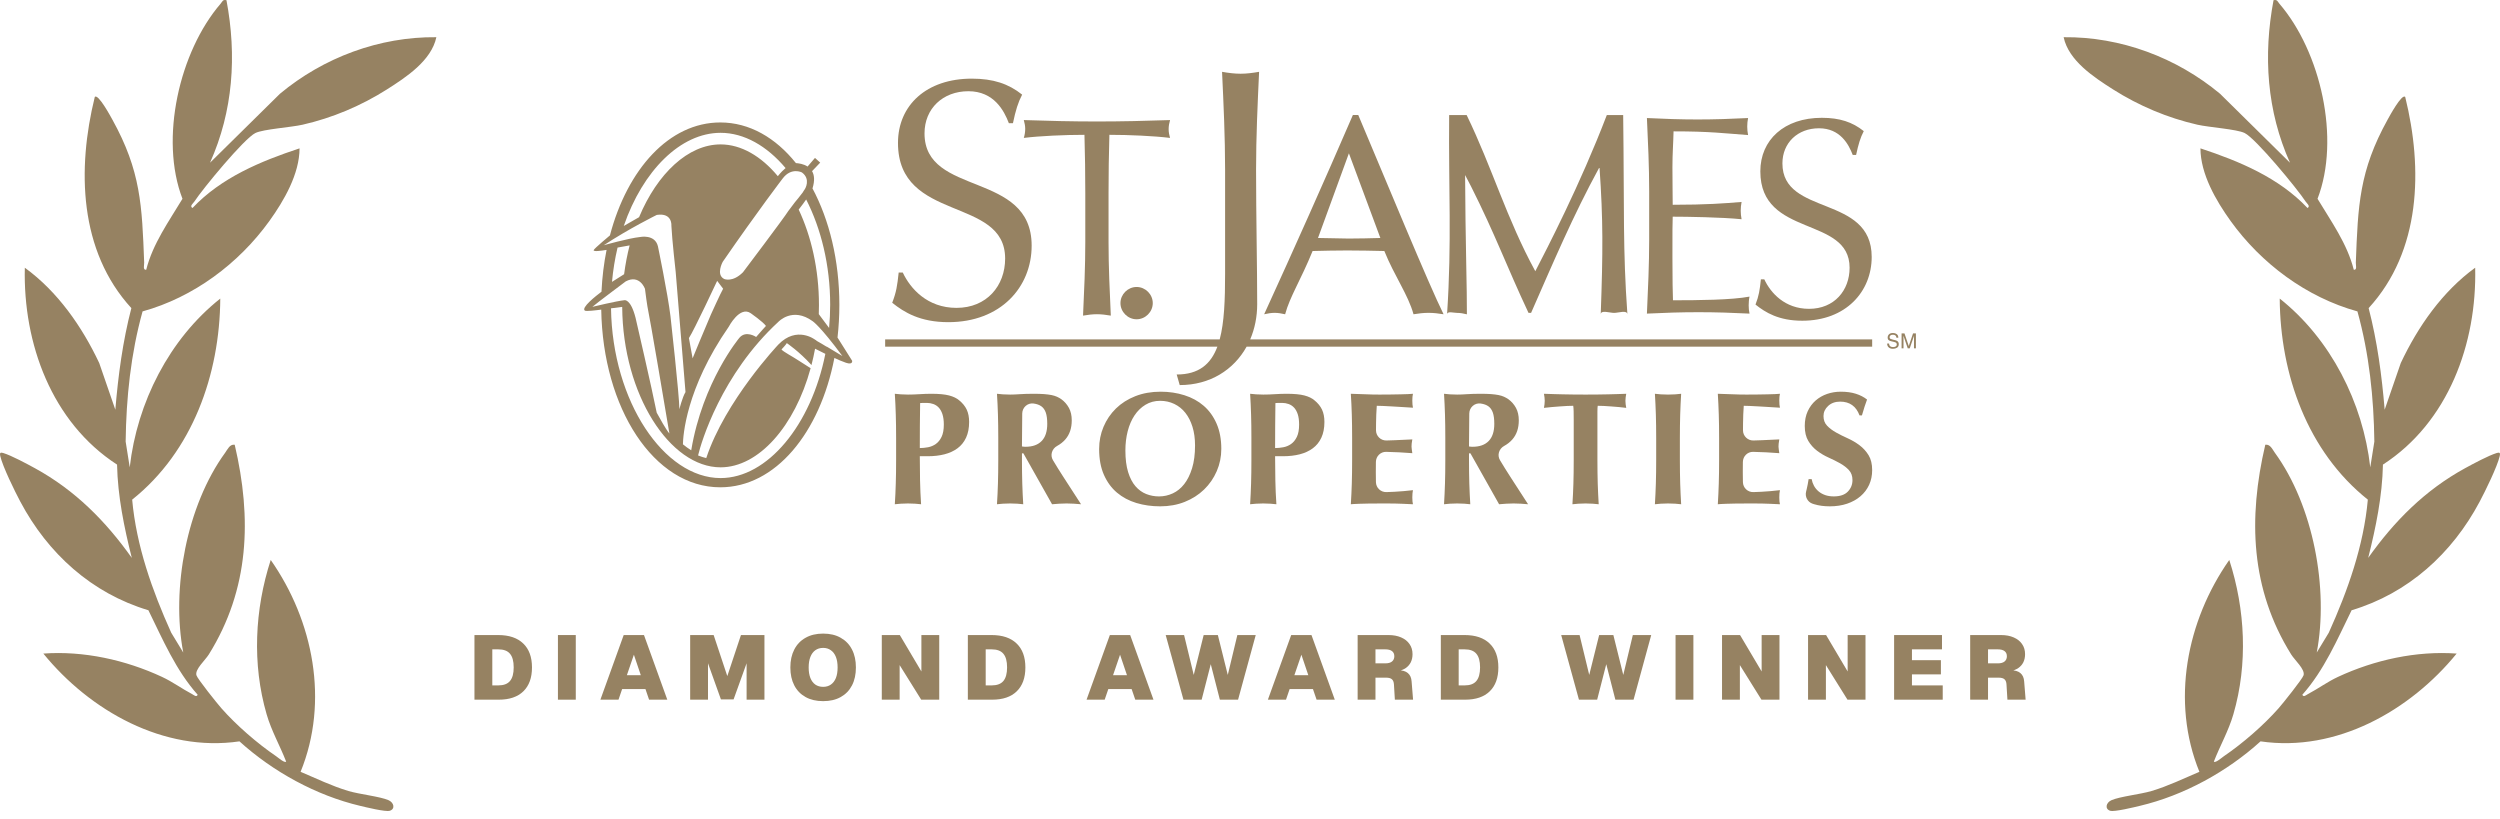 <?xml version="1.0" encoding="utf-8"?>
<svg xmlns="http://www.w3.org/2000/svg" fill="none" height="100%" overflow="visible" preserveAspectRatio="none" style="display: block;" viewBox="0 0 180 59" width="100%">
<g id="St. James Properties - Diamond Award Winner">
<path d="M16.305 0.012C17.056 4.002 16.789 7.996 15.121 11.716L20.156 6.751C23.292 4.14 27.317 2.636 31.418 2.679C31.062 4.367 29.241 5.561 27.85 6.444C25.995 7.619 23.934 8.489 21.79 8.978C20.944 9.171 18.958 9.299 18.388 9.577C17.579 9.971 14.585 13.605 13.992 14.515C13.909 14.641 13.627 14.844 13.86 14.976C15.921 12.792 18.764 11.608 21.568 10.682C21.563 12.525 20.451 14.445 19.393 15.915C17.185 18.982 13.927 21.408 10.265 22.421C9.418 25.465 9.087 28.639 9.047 31.793L9.341 33.647C9.865 28.991 12.191 24.404 15.86 21.498C15.825 26.96 13.864 32.51 9.516 35.974C9.816 39.302 10.959 42.52 12.328 45.555L13.195 46.983C12.319 42.396 13.441 36.404 16.214 32.593C16.389 32.353 16.537 31.972 16.899 32.02C18.142 37.323 17.961 42.424 15.035 47.12C14.774 47.539 14.021 48.194 14.143 48.619C14.219 48.881 15.642 50.657 15.934 50.987C17.017 52.217 18.526 53.526 19.881 54.448C20.019 54.541 20.486 54.958 20.603 54.836C20.156 53.687 19.544 52.624 19.197 51.428C18.143 47.806 18.338 43.881 19.492 40.317C22.565 44.7 23.707 50.507 21.643 55.571C22.784 56.054 23.888 56.594 25.084 56.951C25.875 57.188 27.376 57.349 27.976 57.614C28.37 57.789 28.472 58.249 28.062 58.376C27.764 58.468 26.348 58.121 25.937 58.023C22.756 57.271 19.648 55.559 17.241 53.378C11.786 54.181 6.468 51.168 3.121 47.057C6.014 46.846 9.041 47.514 11.665 48.736C12.433 49.093 13.095 49.588 13.833 49.976C13.953 50.04 14.146 50.227 14.232 50.022C12.655 48.25 11.719 46.041 10.685 43.938C6.603 42.719 3.442 39.845 1.464 36.12C1.057 35.354 0.197 33.607 0.016 32.824C-0.031 32.62 0.019 32.55 0.227 32.614C0.833 32.799 1.937 33.395 2.529 33.719C5.405 35.297 7.609 37.517 9.489 40.168C8.938 37.973 8.475 35.725 8.428 33.451C3.722 30.403 1.657 24.733 1.787 19.276C4.144 20.987 5.908 23.513 7.145 26.14L8.304 29.499C8.51 27.034 8.836 24.58 9.458 22.184C5.684 18.067 5.546 12.162 6.825 6.979C7.069 6.718 7.981 8.415 8.087 8.605C10.142 12.313 10.225 14.803 10.381 18.907C10.388 19.086 10.27 19.458 10.528 19.422C10.999 17.547 12.16 15.939 13.138 14.312C11.476 10.006 12.91 3.716 15.888 0.261C16.02 0.108 16.031 -0.05 16.308 0.015L16.305 0.012Z" fill="#968262"/>
<path d="M163.695 0.012C162.944 4.002 163.211 7.995 164.879 11.716L159.844 6.751C156.708 4.14 152.683 2.636 148.582 2.679C148.938 4.367 150.759 5.561 152.15 6.444C154.005 7.619 156.066 8.489 158.21 8.978C159.056 9.17 161.042 9.299 161.612 9.576C162.421 9.971 165.416 13.605 166.008 14.515C166.091 14.641 166.373 14.844 166.14 14.976C164.079 12.792 161.236 11.608 158.432 10.682C158.437 12.525 159.55 14.445 160.607 15.915C162.815 18.982 166.073 21.408 169.735 22.421C170.582 25.465 170.913 28.638 170.953 31.793L170.659 33.647C170.135 28.991 167.808 24.404 164.14 21.498C164.175 26.96 166.136 32.51 170.484 35.974C170.184 39.302 169.041 42.52 167.672 45.555L166.805 46.983C167.681 42.396 166.559 36.404 163.786 32.593C163.611 32.353 163.463 31.972 163.101 32.02C161.858 37.323 162.039 42.424 164.965 47.12C165.226 47.539 165.979 48.194 165.857 48.619C165.781 48.881 164.358 50.656 164.066 50.987C162.983 52.217 161.474 53.526 160.118 54.448C159.981 54.541 159.514 54.958 159.397 54.836C159.844 53.687 160.456 52.624 160.803 51.428C161.857 47.806 161.662 43.881 160.508 40.317C157.435 44.7 156.293 50.507 158.357 55.571C157.216 56.054 156.112 56.594 154.916 56.951C154.125 57.188 152.624 57.349 152.024 57.614C151.63 57.789 151.528 58.249 151.938 58.376C152.236 58.468 153.652 58.121 154.063 58.023C157.244 57.271 160.353 55.559 162.759 53.378C168.214 54.181 173.532 51.168 176.879 47.057C173.986 46.846 170.959 47.514 168.334 48.736C167.567 49.093 166.905 49.588 166.167 49.976C166.047 50.04 165.854 50.227 165.768 50.022C167.345 48.25 168.281 46.041 169.315 43.938C173.397 42.719 176.558 39.844 178.536 36.12C178.943 35.353 179.803 33.607 179.984 32.824C180.031 32.62 179.981 32.55 179.773 32.614C179.167 32.799 178.063 33.395 177.471 33.719C174.595 35.297 172.391 37.517 170.511 40.167C171.062 37.973 171.525 35.725 171.572 33.451C176.278 30.403 178.343 24.733 178.213 19.276C175.856 20.987 174.092 23.513 172.855 26.14L171.696 29.499C171.49 27.034 171.164 24.58 170.542 22.184C174.316 18.067 174.454 12.162 173.175 6.979C172.931 6.718 172.019 8.415 171.913 8.604C169.858 12.313 169.775 14.802 169.619 18.907C169.612 19.086 169.73 19.458 169.472 19.422C169.001 17.547 167.84 15.939 166.862 14.312C168.524 10.006 167.09 3.716 164.112 0.261C163.98 0.108 163.969 -0.05 163.692 0.015L163.695 0.012Z" fill="#968262"/>
<path d="M141.853 50.377V45.724H144.075C144.425 45.724 144.728 45.781 144.986 45.894C145.248 46.008 145.449 46.167 145.589 46.373C145.733 46.578 145.805 46.821 145.805 47.1C145.805 47.319 145.764 47.513 145.681 47.684C145.598 47.85 145.478 47.987 145.32 48.097C145.163 48.206 144.973 48.28 144.75 48.319L144.737 48.254C145.065 48.254 145.31 48.324 145.471 48.464C145.633 48.599 145.722 48.8 145.74 49.067L145.845 50.377H144.534L144.468 49.289C144.46 49.119 144.414 48.995 144.331 48.916C144.248 48.833 144.101 48.791 143.892 48.791H143.138V50.377H141.853ZM143.138 47.762H143.839C144.053 47.762 144.215 47.719 144.324 47.631C144.438 47.539 144.495 47.413 144.495 47.251C144.495 47.085 144.438 46.961 144.324 46.877C144.215 46.794 144.053 46.753 143.839 46.753H143.138V47.762Z" fill="#968262"/>
<path d="M136.376 50.377V45.724H139.823V46.753H137.66V47.533H139.745V48.555H137.66V49.349H139.876V50.377H136.376Z" fill="#968262"/>
<path d="M130.18 50.377V45.724H131.478L133.031 48.346V45.724H134.316V50.377H133.018L131.465 47.887V50.377H130.18Z" fill="#968262"/>
<path d="M123.986 50.377V45.724H125.284L126.838 48.346V45.724H128.122V50.377H126.824L125.271 47.887V50.377H123.986Z" fill="#968262"/>
<path d="M120.64 50.377V45.724H121.924V50.377H120.64Z" fill="#968262"/>
<path d="M113.684 50.377L112.406 45.724H113.73L114.425 48.595L115.139 45.724H116.162L116.876 48.595L117.564 45.724H118.888L117.617 50.377H116.306L115.651 47.821L114.995 50.377H113.684Z" fill="#968262"/>
<path d="M103.74 50.377V45.724H105.451C106.233 45.724 106.834 45.927 107.253 46.334C107.673 46.736 107.882 47.31 107.882 48.057C107.882 48.8 107.675 49.373 107.26 49.775C106.849 50.176 106.259 50.377 105.49 50.377H103.74ZM105.025 49.349H105.451C105.84 49.349 106.121 49.244 106.296 49.034C106.475 48.824 106.565 48.496 106.565 48.051C106.565 47.605 106.475 47.277 106.296 47.068C106.121 46.858 105.84 46.753 105.451 46.753H105.025V49.349Z" fill="#968262"/>
<path d="M97.75 50.377V45.724H99.972C100.321 45.724 100.625 45.781 100.883 45.894C101.145 46.008 101.346 46.167 101.486 46.373C101.63 46.578 101.702 46.821 101.702 47.1C101.702 47.319 101.66 47.513 101.577 47.684C101.494 47.85 101.374 47.987 101.217 48.097C101.06 48.206 100.87 48.28 100.647 48.319L100.634 48.254C100.961 48.254 101.206 48.324 101.368 48.464C101.529 48.599 101.619 48.8 101.636 49.067L101.741 50.377H100.43L100.365 49.289C100.356 49.119 100.31 48.995 100.227 48.916C100.144 48.833 99.998 48.791 99.788 48.791H99.034V50.377H97.75ZM99.034 47.762H99.736C99.95 47.762 100.111 47.719 100.221 47.631C100.334 47.539 100.391 47.413 100.391 47.251C100.391 47.085 100.334 46.961 100.221 46.877C100.111 46.794 99.95 46.753 99.736 46.753H99.034V47.762Z" fill="#968262"/>
<path d="M91.288 50.377L92.966 45.724H94.427L96.105 50.377H94.794L94.532 49.611H92.854L92.592 50.377H91.288ZM93.195 48.614H94.198L93.7 47.14L93.195 48.614Z" fill="#968262"/>
<path d="M85.209 50.377L83.93 45.724H85.254L85.949 48.595L86.664 45.724H87.686L88.4 48.595L89.089 45.724H90.413L89.141 50.377H87.83L87.175 47.821L86.519 50.377H85.209Z" fill="#968262"/>
<path d="M78.232 50.377L79.91 45.724H81.372L83.05 50.377H81.739L81.477 49.611H79.799L79.537 50.377H78.232ZM80.14 48.614H81.142L80.644 47.14L80.14 48.614Z" fill="#968262"/>
<path d="M69.685 50.377V45.724H71.396C72.178 45.724 72.779 45.927 73.198 46.334C73.618 46.736 73.827 47.31 73.827 48.057C73.827 48.8 73.62 49.373 73.205 49.775C72.794 50.176 72.204 50.377 71.435 50.377H69.685ZM70.97 49.349H71.396C71.785 49.349 72.066 49.244 72.241 49.034C72.42 48.824 72.51 48.496 72.51 48.051C72.51 47.605 72.42 47.277 72.241 47.068C72.066 46.858 71.785 46.753 71.396 46.753H70.97V49.349Z" fill="#968262"/>
<path d="M63.489 50.377V45.724H64.787L66.34 48.346V45.724H67.625V50.377H66.327L64.774 47.887V50.377H63.489Z" fill="#968262"/>
<path d="M59.266 50.482C58.776 50.482 58.355 50.384 58.001 50.187C57.647 49.99 57.376 49.711 57.188 49.348C57 48.986 56.906 48.555 56.906 48.057C56.906 47.559 57 47.128 57.188 46.766C57.376 46.399 57.647 46.117 58.001 45.92C58.355 45.719 58.776 45.619 59.266 45.619C59.76 45.619 60.181 45.719 60.531 45.92C60.885 46.117 61.156 46.399 61.344 46.766C61.532 47.128 61.625 47.559 61.625 48.057C61.625 48.555 61.532 48.986 61.344 49.348C61.156 49.711 60.885 49.99 60.531 50.187C60.181 50.384 59.76 50.482 59.266 50.482ZM59.266 49.453C59.484 49.453 59.67 49.398 59.823 49.289C59.98 49.18 60.1 49.023 60.184 48.817C60.267 48.608 60.308 48.354 60.308 48.057C60.308 47.76 60.267 47.506 60.184 47.297C60.1 47.087 59.98 46.927 59.823 46.818C59.67 46.705 59.484 46.648 59.266 46.648C59.047 46.648 58.859 46.705 58.702 46.818C58.549 46.927 58.431 47.087 58.348 47.297C58.265 47.506 58.224 47.76 58.224 48.057C58.224 48.354 58.265 48.608 58.348 48.817C58.431 49.023 58.549 49.18 58.702 49.289C58.859 49.398 59.047 49.453 59.266 49.453Z" fill="#968262"/>
<path d="M49.692 50.377V45.724H51.383L52.366 48.68L53.349 45.724H55.04V50.377H53.755V47.756L52.818 50.358H51.907L50.976 47.756V50.377H49.692Z" fill="#968262"/>
<path d="M43.228 50.377L44.906 45.724H46.367L48.045 50.377H46.734L46.472 49.611H44.794L44.532 50.377H43.228ZM45.135 48.614H46.138L45.64 47.14L45.135 48.614Z" fill="#968262"/>
<path d="M40.171 50.377V45.724H41.456V50.377H40.171Z" fill="#968262"/>
<path d="M34.161 50.377V45.724H35.872C36.654 45.724 37.255 45.927 37.674 46.334C38.094 46.736 38.303 47.31 38.303 48.057C38.303 48.8 38.096 49.373 37.681 49.775C37.27 50.176 36.68 50.377 35.911 50.377H34.161ZM35.446 49.349H35.872C36.261 49.349 36.543 49.244 36.717 49.034C36.897 48.824 36.986 48.496 36.986 48.051C36.986 47.605 36.897 47.277 36.717 47.068C36.543 46.858 36.261 46.753 35.872 46.753H35.446V49.349Z" fill="#968262"/>
<path clip-rule="evenodd" d="M59.521 24.953C59.52 24.957 59.52 24.961 59.519 24.966C59.291 24.825 59.017 24.659 58.779 24.529C58.78 24.523 58.781 24.517 58.783 24.513C58.747 24.49 58.712 24.471 58.681 24.454C58.681 24.454 57.366 23.438 56.042 24.808C56.042 24.808 52.22 28.846 50.85 32.982C50.652 32.934 50.454 32.873 50.261 32.792C50.486 31.843 51.93 26.967 56.042 23.173C56.042 23.173 57.057 22.068 58.515 23.129C58.515 23.129 59.047 23.468 60.652 25.635C60.652 25.635 60.078 25.288 59.521 24.953ZM51.882 34.421C47.825 34.421 44.089 28.915 43.993 22.199L44.798 22.097C44.844 28.429 48.243 33.648 51.882 33.648C54.623 33.648 57.23 30.682 58.365 26.511C58.114 26.356 57.811 26.166 57.562 25.999C57.032 25.647 56.385 25.322 56.267 25.16C56.267 25.16 56.591 24.823 56.65 24.704C56.65 24.704 57.542 25.302 58.426 26.284C58.524 25.9 58.613 25.508 58.685 25.107L59.425 25.477C58.402 30.617 55.251 34.421 51.882 34.421ZM42.651 22.093C42.904 21.868 45.053 20.26 45.053 20.26C46.054 19.73 46.437 20.79 46.437 20.79C46.467 21.114 46.613 22.056 46.613 22.056C46.797 22.913 47.946 29.691 48.197 31.215C47.898 30.846 47.541 30.168 47.284 29.715C46.943 27.991 45.76 22.881 45.76 22.881C45.406 21.497 44.959 21.614 44.959 21.614C44.396 21.671 42.651 22.093 42.651 22.093ZM45.333 17.669C45.162 18.333 45.028 19.027 44.936 19.744L44.064 20.295C44.141 19.441 44.278 18.616 44.464 17.825L45.333 17.669ZM43.473 17.657C45.285 16.462 47.288 15.474 47.288 15.474C48.437 15.297 48.341 16.269 48.341 16.269C48.386 17.24 48.65 19.582 48.65 19.582L49.356 28.23C49.135 28.582 48.915 29.466 48.915 29.466C48.915 28.494 48.274 22.767 48.274 22.767C48.077 21.133 47.369 17.727 47.369 17.727C47.149 16.844 46.089 17.064 46.089 17.064C45.248 17.153 43.473 17.657 43.473 17.657ZM51.882 9.563C53.578 9.563 55.219 10.509 56.562 12.101C56.409 12.226 56.222 12.411 56.003 12.684C54.81 11.247 53.364 10.397 51.882 10.397C49.558 10.397 47.331 12.481 46.013 15.638L44.911 16.269C46.281 12.287 49.001 9.563 51.882 9.563ZM49.602 24.342C49.957 23.813 51.636 20.222 51.636 20.222L52.065 20.788C51.887 21.097 51.182 22.654 51.182 22.654C50.74 23.669 49.868 25.8 49.868 25.8L49.602 24.342ZM52.469 23.527C52.469 23.527 53.266 21.995 54.059 22.555C54.059 22.555 54.943 23.173 55.149 23.468C55.149 23.468 54.709 23.946 54.442 24.263C54.442 24.263 53.707 23.762 53.236 24.321C53.236 24.321 50.593 27.472 49.768 32.422C49.565 32.295 49.365 32.152 49.171 31.991C49.181 31.425 49.366 27.995 52.469 23.527ZM57.736 12.414C58.398 12.9 57.957 13.606 57.957 13.606C57.957 13.606 57.779 13.868 57.784 13.876C57.784 13.876 57.782 13.878 57.779 13.88C57.668 14.028 57.244 14.564 57.239 14.555L56.762 15.187C56.496 15.629 53.493 19.604 53.493 19.604C52.742 20.354 52.144 20.088 52.144 20.088C51.525 19.78 52.035 18.853 52.035 18.853C54.596 15.143 56.358 12.845 56.358 12.845C56.978 12.026 57.736 12.414 57.736 12.414ZM59.772 21.936C59.772 22.504 59.745 23.063 59.695 23.612L58.953 22.618C58.962 22.403 58.965 22.185 58.965 21.967C58.965 19.39 58.41 17.012 57.505 15.089C57.693 14.854 57.889 14.582 58.044 14.362C59.112 16.455 59.772 19.082 59.772 21.936ZM60.301 24.304C60.388 23.539 60.434 22.754 60.434 21.952C60.434 18.757 59.712 15.83 58.492 13.553C58.497 13.555 58.502 13.557 58.502 13.557C58.678 12.983 58.627 12.591 58.468 12.323L59.054 11.709L58.679 11.369L58.146 11.991C57.859 11.804 57.509 11.756 57.307 11.743C55.842 9.914 53.958 8.817 51.86 8.817C48.187 8.817 45.168 12.179 43.913 16.956V16.951C43.913 16.951 42.783 17.891 42.746 18.006C42.702 18.134 43.262 18.062 43.673 17.993C43.48 18.954 43.356 19.962 43.307 21.004C42.917 21.297 41.819 22.157 42.11 22.365C42.198 22.427 42.884 22.347 43.289 22.292C43.404 29.389 47.077 35.086 51.86 35.086C55.83 35.086 59.035 31.162 60.076 25.771C60.319 25.888 60.635 26.026 60.912 26.12C61.427 26.291 61.353 25.973 61.353 25.973L60.301 24.304Z" fill="#968262" fill-rule="evenodd"/>
<path clip-rule="evenodd" d="M68.868 22.167C66.762 22.167 65.538 20.772 64.999 19.621H64.705C64.608 20.55 64.533 21.04 64.239 21.799C65.097 22.486 66.247 23.196 68.279 23.196C72.05 23.196 74.279 20.674 74.279 17.687C74.279 12.275 66.565 14.184 66.565 9.605C66.565 7.817 67.887 6.568 69.724 6.568C71.561 6.568 72.295 7.964 72.638 8.87H72.932C73.127 7.94 73.3 7.377 73.594 6.813C72.614 6.03 71.511 5.662 69.969 5.662C66.712 5.662 64.655 7.573 64.655 10.291C64.655 16.045 72.37 14.111 72.37 18.616C72.37 20.575 71.047 22.167 68.868 22.167Z" fill="#968262" fill-rule="evenodd"/>
<path clip-rule="evenodd" d="M78.081 9.707C78.121 11.114 78.141 12.522 78.141 13.932V17.442C78.141 19.195 78.06 20.973 77.979 22.725C78.326 22.665 78.652 22.624 78.98 22.624C79.305 22.624 79.632 22.665 79.978 22.725C79.897 20.973 79.815 19.195 79.815 17.442V13.932C79.815 12.522 79.835 11.114 79.876 9.707C81.284 9.707 83.101 9.788 84.243 9.93C84.182 9.727 84.142 9.503 84.142 9.299C84.142 9.074 84.182 8.87 84.243 8.645C82.489 8.706 80.732 8.747 78.98 8.747C77.224 8.747 75.468 8.706 73.714 8.645C73.776 8.87 73.815 9.074 73.815 9.278C73.815 9.503 73.776 9.727 73.714 9.93C74.856 9.788 76.672 9.707 78.081 9.707Z" fill="#968262" fill-rule="evenodd"/>
<path clip-rule="evenodd" d="M80.673 21.824C80.673 22.458 81.203 22.988 81.836 22.988C82.468 22.988 82.999 22.458 82.999 21.824C82.999 21.191 82.468 20.662 81.836 20.662C81.203 20.662 80.673 21.191 80.673 21.824Z" fill="#968262" fill-rule="evenodd"/>
<path clip-rule="evenodd" d="M97.121 11.038L99.386 17.135C98.632 17.156 97.856 17.176 97.101 17.176C96.385 17.176 95.612 17.135 94.896 17.135L97.121 11.038ZM92.529 22.627C92.876 21.342 93.652 20.175 94.508 18.073C95.345 18.053 96.162 18.033 96.999 18.033C97.897 18.033 98.794 18.053 99.672 18.073C100.405 19.89 101.386 21.22 101.773 22.627C102.141 22.567 102.489 22.525 102.855 22.525C103.222 22.525 103.569 22.567 103.937 22.627C102.855 20.445 99.796 13.017 97.795 8.282H97.407C95.325 13.098 93.203 17.852 91.019 22.627C91.284 22.567 91.529 22.525 91.775 22.525C92.02 22.525 92.265 22.567 92.529 22.627Z" fill="#968262" fill-rule="evenodd"/>
<path clip-rule="evenodd" d="M104.902 22.528C105.148 22.528 105.372 22.57 105.617 22.631C105.631 21.055 105.506 17.144 105.487 12.603L105.914 13.419C107.689 16.949 108.463 19.143 110.053 22.528H110.238C111.85 18.856 113.269 15.509 115.127 12.103H115.168C115.428 15.86 115.415 18.076 115.253 22.631C115.265 22.299 115.885 22.528 116.213 22.528C116.539 22.528 117.149 22.301 117.173 22.631C116.837 17.917 116.957 15.282 116.869 8.286H115.69C113.767 13.313 111.361 17.938 110.542 19.529C108.463 15.715 107.458 12.122 105.6 8.286H104.339C104.29 13.705 104.536 17.332 104.189 22.631C104.204 22.38 104.658 22.528 104.902 22.528Z" fill="#968262" fill-rule="evenodd"/>
<path clip-rule="evenodd" d="M118.578 22.58C119.823 22.519 121.047 22.478 122.292 22.478C123.536 22.478 124.761 22.519 125.965 22.58C125.923 22.397 125.905 22.171 125.905 21.988C125.905 21.804 125.923 21.539 125.965 21.356C124.679 21.6 122.271 21.62 120.454 21.62C120.435 21.11 120.415 20.11 120.415 18.56C120.415 16.601 120.415 16.092 120.435 15.601C121.414 15.601 123.985 15.641 125.394 15.785C125.354 15.58 125.332 15.376 125.332 15.172C125.332 14.968 125.354 14.744 125.394 14.54C124.191 14.642 122.844 14.744 120.435 14.744C120.435 14.234 120.415 13.11 120.415 12.05C120.415 11.049 120.477 10.336 120.496 9.458C123.15 9.458 124.149 9.601 125.862 9.725C125.822 9.518 125.801 9.315 125.801 9.111C125.801 8.907 125.822 8.703 125.862 8.499C124.658 8.56 123.455 8.602 122.231 8.602C121.006 8.602 119.804 8.56 118.578 8.499C118.659 10.233 118.741 12.01 118.741 13.765V17.275C118.741 19.028 118.659 20.804 118.578 22.58Z" fill="#968262" fill-rule="evenodd"/>
<path clip-rule="evenodd" d="M130.252 22.236C128.497 22.236 127.477 21.074 127.03 20.114H126.784C126.702 20.888 126.641 21.298 126.396 21.929C127.111 22.5 128.07 23.092 129.763 23.092C132.907 23.092 134.762 20.991 134.762 18.501C134.762 13.991 128.334 15.584 128.334 11.767C128.334 10.279 129.437 9.236 130.968 9.236C132.498 9.236 133.109 10.401 133.396 11.156H133.64C133.804 10.381 133.947 9.911 134.191 9.441C133.376 8.788 132.457 8.482 131.172 8.482C128.458 8.482 126.744 10.075 126.744 12.339C126.744 17.135 133.171 15.523 133.171 19.278C133.171 20.91 132.069 22.236 130.252 22.236Z" fill="#968262" fill-rule="evenodd"/>
<path clip-rule="evenodd" d="M90.518 21.904C90.518 19.291 90.437 15.483 90.437 12.218C90.437 9.877 90.546 7.511 90.655 5.171C90.192 5.252 89.756 5.308 89.321 5.308C88.886 5.308 88.451 5.252 87.988 5.171C88.098 7.511 88.207 9.877 88.207 12.218V19.699C88.207 21.578 88.149 23.204 87.818 24.437H63.731V24.958H87.652C87.177 26.228 86.307 26.964 84.722 26.964L84.94 27.726C87.126 27.726 88.834 26.624 89.757 24.958H134.796V24.437H90.014C90.341 23.673 90.518 22.814 90.518 21.904Z" fill="#968262" fill-rule="evenodd"/>
<path clip-rule="evenodd" d="M136.449 24.491L136.303 24.458C136.205 24.434 136.141 24.414 136.113 24.399C136.072 24.375 136.05 24.336 136.05 24.283C136.05 24.235 136.068 24.193 136.104 24.156C136.14 24.12 136.198 24.101 136.281 24.101C136.383 24.101 136.456 24.131 136.499 24.186C136.522 24.216 136.536 24.261 136.543 24.319H136.679C136.679 24.199 136.642 24.113 136.565 24.058C136.488 24.004 136.395 23.976 136.285 23.976C136.166 23.976 136.074 24.007 136.01 24.069C135.945 24.132 135.911 24.211 135.911 24.308C135.911 24.398 135.945 24.464 136.011 24.509C136.049 24.535 136.114 24.559 136.206 24.58L136.347 24.613C136.424 24.631 136.48 24.652 136.516 24.675C136.551 24.7 136.568 24.744 136.568 24.803C136.568 24.881 136.527 24.935 136.444 24.965C136.4 24.982 136.353 24.989 136.299 24.989C136.182 24.989 136.101 24.954 136.053 24.883C136.029 24.844 136.015 24.795 136.012 24.733H135.875C135.874 24.851 135.91 24.942 135.984 25.01C136.057 25.078 136.159 25.114 136.289 25.114C136.401 25.114 136.501 25.087 136.584 25.036C136.669 24.984 136.711 24.899 136.711 24.779C136.711 24.683 136.678 24.61 136.611 24.561C136.573 24.53 136.519 24.509 136.449 24.491Z" fill="#968262" fill-rule="evenodd"/>
<path clip-rule="evenodd" d="M137.739 24.004L137.431 24.915L137.122 24.004H136.914V25.082H137.052V24.446C137.052 24.42 137.052 24.381 137.05 24.326C137.049 24.274 137.048 24.232 137.048 24.206V24.173L137.358 25.082H137.501L137.811 24.173C137.811 24.232 137.81 24.286 137.809 24.337C137.808 24.387 137.807 24.424 137.807 24.446V25.082H137.945V24.004H137.739Z" fill="#968262" fill-rule="evenodd"/>
<path clip-rule="evenodd" d="M67.794 31.453C67.686 31.676 67.548 31.847 67.379 31.966C67.21 32.085 67.023 32.164 66.82 32.202C66.616 32.241 66.418 32.26 66.226 32.26C66.226 31.722 66.228 31.184 66.231 30.646C66.235 30.108 66.241 29.567 66.249 29.021C66.31 29.013 66.383 29.009 66.468 29.009H66.733C66.895 29.009 67.05 29.036 67.2 29.09C67.35 29.143 67.48 29.23 67.592 29.349C67.703 29.469 67.792 29.628 67.857 29.827C67.922 30.028 67.955 30.273 67.955 30.565C67.955 30.934 67.901 31.23 67.794 31.453ZM69.062 28.825C68.885 28.671 68.643 28.554 68.335 28.473C68.028 28.392 67.602 28.352 67.056 28.352C66.779 28.352 66.497 28.362 66.208 28.381C65.921 28.4 65.642 28.41 65.373 28.41C65.18 28.41 65.008 28.404 64.854 28.392C64.7 28.381 64.558 28.367 64.427 28.352C64.443 28.606 64.456 28.853 64.468 29.096C64.479 29.337 64.489 29.588 64.496 29.845C64.504 30.103 64.51 30.369 64.514 30.646C64.518 30.923 64.52 31.222 64.52 31.545V33.113C64.52 33.436 64.518 33.736 64.514 34.012C64.51 34.289 64.504 34.556 64.496 34.814C64.489 35.071 64.479 35.321 64.468 35.563C64.456 35.805 64.443 36.053 64.427 36.306C64.558 36.291 64.7 36.278 64.854 36.267C65.008 36.255 65.18 36.249 65.373 36.249C65.565 36.249 65.738 36.255 65.891 36.267C66.045 36.278 66.187 36.291 66.318 36.306C66.279 35.73 66.255 35.154 66.243 34.577C66.231 34.001 66.226 33.425 66.226 32.848H66.814C67.244 32.848 67.64 32.802 68.001 32.71C68.362 32.617 68.675 32.473 68.941 32.277C69.206 32.081 69.412 31.826 69.558 31.511C69.704 31.196 69.777 30.819 69.777 30.381C69.777 30.035 69.719 29.739 69.604 29.493C69.488 29.247 69.308 29.025 69.062 28.825Z" fill="#968262" fill-rule="evenodd"/>
<path clip-rule="evenodd" d="M74.999 31.753C74.73 32.03 74.342 32.168 73.835 32.168C73.796 32.168 73.756 32.166 73.713 32.162C73.671 32.158 73.627 32.153 73.581 32.145C73.581 31.356 73.588 30.563 73.601 29.765C73.608 29.338 73.984 28.997 74.407 29.052C74.414 29.053 74.421 29.054 74.428 29.055C74.655 29.086 74.839 29.153 74.982 29.257C75.124 29.361 75.23 29.513 75.299 29.712C75.368 29.912 75.402 30.181 75.402 30.519C75.402 31.065 75.268 31.476 74.999 31.753ZM75.812 33.133C75.595 32.769 75.738 32.312 76.111 32.108C76.346 31.98 76.544 31.823 76.705 31.637C77.013 31.284 77.166 30.827 77.166 30.266C77.166 29.92 77.099 29.622 76.965 29.372C76.83 29.123 76.647 28.913 76.417 28.744C76.317 28.675 76.211 28.615 76.1 28.565C75.988 28.515 75.858 28.475 75.708 28.444C75.558 28.414 75.379 28.391 75.172 28.375C74.964 28.36 74.715 28.352 74.422 28.352C74.03 28.352 73.702 28.362 73.437 28.381C73.172 28.4 72.935 28.41 72.728 28.41C72.536 28.41 72.363 28.404 72.209 28.393C72.055 28.381 71.913 28.367 71.782 28.352C71.798 28.606 71.811 28.853 71.823 29.096C71.835 29.338 71.844 29.588 71.852 29.845C71.859 30.102 71.865 30.369 71.869 30.646C71.873 30.923 71.875 31.222 71.875 31.545V33.113C71.875 33.436 71.873 33.736 71.869 34.012C71.865 34.289 71.859 34.556 71.852 34.814C71.844 35.071 71.835 35.321 71.823 35.563C71.811 35.805 71.798 36.053 71.782 36.306C71.913 36.291 72.055 36.278 72.209 36.266C72.363 36.255 72.536 36.249 72.728 36.249C72.92 36.249 73.093 36.255 73.247 36.266C73.4 36.278 73.542 36.291 73.673 36.306C73.658 36.053 73.644 35.805 73.633 35.563C73.621 35.321 73.612 35.071 73.604 34.814C73.596 34.556 73.591 34.289 73.587 34.012C73.583 33.736 73.581 33.436 73.581 33.113V32.641H73.685L75.748 36.306C75.925 36.291 76.1 36.278 76.273 36.266C76.446 36.255 76.62 36.249 76.797 36.249C76.974 36.249 77.147 36.255 77.316 36.266C77.485 36.278 77.658 36.291 77.835 36.306C77.412 35.653 76.989 35 76.567 34.346C76.305 33.942 76.053 33.538 75.812 33.133Z" fill="#968262" fill-rule="evenodd"/>
<path clip-rule="evenodd" d="M85.83 33.712C85.688 34.174 85.499 34.554 85.265 34.854C85.03 35.154 84.756 35.377 84.441 35.523C84.126 35.669 83.795 35.742 83.449 35.742C83.127 35.742 82.819 35.684 82.527 35.569C82.235 35.453 81.977 35.267 81.755 35.01C81.531 34.752 81.355 34.412 81.224 33.989C81.094 33.567 81.028 33.048 81.028 32.433C81.028 31.941 81.084 31.478 81.195 31.044C81.307 30.61 81.47 30.231 81.686 29.908C81.901 29.585 82.164 29.33 82.475 29.142C82.787 28.953 83.138 28.859 83.53 28.859C83.899 28.859 84.239 28.934 84.55 29.084C84.862 29.234 85.127 29.447 85.346 29.724C85.565 30 85.736 30.337 85.859 30.732C85.982 31.129 86.043 31.576 86.043 32.076C86.043 32.706 85.972 33.252 85.83 33.712ZM86.666 29.217C86.274 28.878 85.811 28.625 85.277 28.456C84.742 28.287 84.172 28.202 83.565 28.202C82.896 28.202 82.289 28.31 81.743 28.525C81.197 28.74 80.733 29.036 80.348 29.412C79.964 29.789 79.666 30.227 79.455 30.727C79.243 31.227 79.138 31.761 79.138 32.329C79.138 33.052 79.253 33.672 79.484 34.191C79.714 34.71 80.027 35.137 80.423 35.471C80.819 35.805 81.284 36.053 81.818 36.215C82.352 36.376 82.923 36.456 83.53 36.456C84.176 36.456 84.767 36.349 85.305 36.134C85.843 35.918 86.306 35.622 86.694 35.246C87.083 34.87 87.386 34.429 87.605 33.926C87.824 33.423 87.934 32.887 87.934 32.318C87.934 31.626 87.82 31.021 87.594 30.502C87.367 29.983 87.058 29.555 86.666 29.217Z" fill="#968262" fill-rule="evenodd"/>
<path clip-rule="evenodd" d="M93.375 31.453C93.267 31.676 93.129 31.847 92.96 31.966C92.791 32.085 92.604 32.164 92.401 32.202C92.197 32.241 91.999 32.26 91.807 32.26C91.807 31.722 91.809 31.184 91.813 30.646C91.817 30.108 91.823 29.567 91.83 29.021C91.892 29.013 91.965 29.009 92.049 29.009H92.315C92.476 29.009 92.631 29.036 92.781 29.09C92.931 29.143 93.062 29.23 93.173 29.349C93.284 29.469 93.373 29.628 93.439 29.827C93.504 30.028 93.536 30.273 93.536 30.565C93.536 30.934 93.483 31.23 93.375 31.453ZM94.643 28.825C94.466 28.671 94.224 28.554 93.917 28.473C93.609 28.392 93.183 28.352 92.637 28.352C92.361 28.352 92.078 28.362 91.79 28.381C91.502 28.4 91.223 28.41 90.954 28.41C90.762 28.41 90.589 28.404 90.436 28.392C90.281 28.381 90.14 28.367 90.009 28.352C90.024 28.606 90.038 28.853 90.049 29.096C90.061 29.337 90.071 29.588 90.078 29.845C90.085 30.103 90.091 30.369 90.095 30.646C90.099 30.923 90.101 31.222 90.101 31.545V33.113C90.101 33.436 90.099 33.736 90.095 34.012C90.091 34.289 90.085 34.556 90.078 34.814C90.071 35.071 90.061 35.321 90.049 35.563C90.038 35.805 90.024 36.053 90.009 36.306C90.14 36.291 90.281 36.278 90.436 36.267C90.589 36.255 90.762 36.249 90.954 36.249C91.146 36.249 91.319 36.255 91.473 36.267C91.626 36.278 91.769 36.291 91.9 36.306C91.861 35.73 91.836 35.154 91.825 34.577C91.813 34.001 91.807 33.425 91.807 32.848H92.395C92.825 32.848 93.221 32.802 93.583 32.71C93.944 32.617 94.257 32.473 94.522 32.277C94.787 32.081 94.993 31.826 95.139 31.511C95.285 31.196 95.358 30.819 95.358 30.381C95.358 30.035 95.301 29.739 95.185 29.493C95.07 29.247 94.889 29.025 94.643 28.825Z" fill="#968262" fill-rule="evenodd"/>
<path clip-rule="evenodd" d="M101.733 28.352C101.656 28.36 101.541 28.367 101.387 28.375C101.234 28.383 101.051 28.388 100.84 28.392C100.629 28.396 100.394 28.4 100.137 28.404C99.879 28.408 99.608 28.41 99.324 28.41C98.977 28.41 98.633 28.402 98.292 28.387C97.952 28.371 97.608 28.36 97.26 28.352C97.276 28.606 97.289 28.853 97.301 29.096C97.312 29.337 97.322 29.588 97.33 29.845C97.337 30.103 97.343 30.37 97.347 30.646C97.351 30.923 97.353 31.223 97.353 31.546V33.113C97.353 33.436 97.351 33.736 97.347 34.012C97.343 34.289 97.337 34.556 97.33 34.814C97.322 35.071 97.312 35.321 97.301 35.563C97.289 35.805 97.276 36.053 97.26 36.306C97.322 36.299 97.397 36.293 97.486 36.289C97.575 36.285 97.707 36.28 97.88 36.272C98.055 36.264 98.287 36.258 98.577 36.255C98.867 36.251 99.247 36.249 99.716 36.249C100.246 36.249 100.663 36.257 100.967 36.272C101.27 36.287 101.526 36.299 101.733 36.306C101.718 36.237 101.706 36.168 101.699 36.099C101.691 36.03 101.687 35.934 101.687 35.811C101.687 35.688 101.691 35.592 101.699 35.523C101.706 35.453 101.718 35.377 101.733 35.292C101.287 35.346 100.846 35.384 100.407 35.407C100.212 35.418 100.017 35.426 99.822 35.431C99.413 35.443 99.076 35.123 99.067 34.714C99.061 34.481 99.059 34.243 99.059 34.001C99.059 33.755 99.061 33.509 99.065 33.263C99.065 33.261 99.065 33.258 99.065 33.256C99.071 32.853 99.398 32.524 99.8 32.533C100.427 32.547 101.056 32.579 101.687 32.629C101.672 32.506 101.658 32.412 101.647 32.347C101.635 32.281 101.63 32.218 101.63 32.157C101.63 32.08 101.633 32.007 101.641 31.937C101.649 31.868 101.664 31.768 101.687 31.637C101.249 31.661 100.828 31.68 100.425 31.695C100.235 31.703 100.034 31.709 99.823 31.715C99.413 31.725 99.07 31.392 99.072 30.982C99.073 30.812 99.075 30.642 99.076 30.473C99.08 30.058 99.097 29.639 99.128 29.217C99.212 29.217 99.355 29.22 99.554 29.228C99.754 29.236 99.979 29.247 100.229 29.263C100.479 29.278 100.736 29.293 101.001 29.309C101.267 29.324 101.511 29.34 101.733 29.355C101.718 29.271 101.706 29.194 101.699 29.124C101.691 29.055 101.687 28.959 101.687 28.836C101.687 28.728 101.691 28.639 101.699 28.565C101.706 28.492 101.718 28.421 101.733 28.352Z" fill="#968262" fill-rule="evenodd"/>
<path clip-rule="evenodd" d="M107.186 31.753C106.917 32.03 106.529 32.168 106.022 32.168C105.983 32.168 105.943 32.166 105.9 32.162C105.858 32.158 105.814 32.153 105.768 32.145C105.768 31.356 105.775 30.562 105.788 29.765C105.795 29.338 106.171 28.997 106.594 29.052C106.601 29.053 106.608 29.054 106.615 29.055C106.842 29.086 107.026 29.153 107.169 29.257C107.311 29.361 107.417 29.513 107.486 29.712C107.555 29.912 107.589 30.181 107.589 30.519C107.589 31.065 107.455 31.476 107.186 31.753ZM107.999 33.133C107.782 32.769 107.926 32.312 108.298 32.108C108.533 31.98 108.731 31.823 108.892 31.637C109.2 31.284 109.353 30.827 109.353 30.266C109.353 29.92 109.286 29.622 109.152 29.372C109.017 29.123 108.835 28.913 108.604 28.744C108.504 28.675 108.398 28.615 108.287 28.565C108.175 28.515 108.045 28.475 107.895 28.444C107.745 28.414 107.567 28.391 107.359 28.375C107.151 28.36 106.902 28.352 106.609 28.352C106.218 28.352 105.889 28.362 105.624 28.381C105.359 28.4 105.123 28.41 104.915 28.41C104.723 28.41 104.55 28.404 104.396 28.393C104.242 28.381 104.1 28.367 103.97 28.352C103.985 28.606 103.998 28.853 104.01 29.096C104.022 29.338 104.031 29.588 104.039 29.845C104.047 30.102 104.052 30.369 104.056 30.646C104.06 30.923 104.062 31.222 104.062 31.545V33.113C104.062 33.436 104.06 33.736 104.056 34.012C104.052 34.289 104.047 34.556 104.039 34.814C104.031 35.071 104.022 35.321 104.01 35.563C103.998 35.805 103.985 36.053 103.97 36.306C104.1 36.291 104.242 36.278 104.396 36.266C104.55 36.255 104.723 36.249 104.915 36.249C105.107 36.249 105.28 36.255 105.434 36.266C105.587 36.278 105.729 36.291 105.86 36.306C105.845 36.053 105.832 35.805 105.82 35.563C105.808 35.321 105.799 35.071 105.791 34.814C105.783 34.556 105.777 34.289 105.774 34.012C105.77 33.736 105.768 33.436 105.768 33.113V32.641H105.872L107.935 36.306C108.112 36.291 108.287 36.278 108.46 36.266C108.633 36.255 108.807 36.249 108.984 36.249C109.161 36.249 109.334 36.255 109.503 36.266C109.672 36.278 109.845 36.291 110.022 36.306C109.599 35.653 109.176 35 108.754 34.346C108.492 33.942 108.241 33.537 107.999 33.133Z" fill="#968262" fill-rule="evenodd"/>
<path clip-rule="evenodd" d="M117.089 28.352C116.843 28.36 116.62 28.367 116.42 28.375C116.221 28.383 116.013 28.388 115.798 28.392C115.582 28.396 115.344 28.4 115.083 28.404C114.822 28.408 114.514 28.41 114.161 28.41C113.799 28.41 113.49 28.408 113.233 28.404C112.975 28.4 112.737 28.396 112.518 28.392C112.299 28.388 112.083 28.383 111.873 28.375C111.661 28.367 111.425 28.36 111.164 28.352C111.179 28.437 111.192 28.521 111.204 28.606C111.215 28.69 111.221 28.775 111.221 28.859C111.221 28.944 111.215 29.028 111.204 29.113C111.192 29.198 111.179 29.282 111.164 29.367C111.332 29.343 111.517 29.324 111.717 29.309C111.917 29.293 112.113 29.278 112.305 29.263C112.497 29.247 112.678 29.236 112.847 29.228C113.016 29.22 113.158 29.217 113.273 29.217C113.288 29.301 113.298 29.436 113.302 29.62C113.306 29.805 113.308 30.008 113.308 30.231V33.113C113.308 33.436 113.306 33.736 113.302 34.012C113.298 34.289 113.292 34.556 113.285 34.814C113.277 35.071 113.267 35.321 113.256 35.563C113.244 35.805 113.231 36.053 113.215 36.306C113.346 36.291 113.488 36.278 113.642 36.267C113.796 36.255 113.968 36.249 114.161 36.249C114.353 36.249 114.526 36.255 114.679 36.267C114.833 36.278 114.975 36.291 115.106 36.306C115.091 36.053 115.077 35.805 115.066 35.563C115.054 35.321 115.045 35.071 115.037 34.814C115.029 34.556 115.023 34.289 115.02 34.012C115.016 33.736 115.014 33.436 115.014 33.113V29.62C115.014 29.436 115.022 29.301 115.037 29.217C115.152 29.217 115.294 29.22 115.463 29.228C115.632 29.236 115.811 29.247 115.999 29.263C116.187 29.278 116.378 29.293 116.57 29.309C116.762 29.324 116.935 29.343 117.089 29.367C117.074 29.282 117.06 29.198 117.048 29.113C117.037 29.028 117.031 28.944 117.031 28.859C117.031 28.775 117.037 28.69 117.048 28.606C117.06 28.521 117.074 28.437 117.089 28.352Z" fill="#968262" fill-rule="evenodd"/>
<path clip-rule="evenodd" d="M120.957 30.646C120.961 30.369 120.966 30.102 120.974 29.845C120.982 29.588 120.991 29.337 121.003 29.096C121.015 28.853 121.028 28.606 121.043 28.352C120.913 28.367 120.77 28.381 120.617 28.393C120.463 28.404 120.29 28.41 120.098 28.41C119.906 28.41 119.733 28.404 119.58 28.393C119.426 28.381 119.284 28.367 119.153 28.352C119.168 28.606 119.182 28.853 119.193 29.096C119.205 29.337 119.214 29.588 119.222 29.845C119.229 30.102 119.235 30.369 119.239 30.646C119.243 30.923 119.245 31.222 119.245 31.545V33.113C119.245 33.436 119.243 33.736 119.239 34.012C119.235 34.289 119.229 34.556 119.222 34.814C119.214 35.071 119.205 35.321 119.193 35.563C119.182 35.805 119.168 36.053 119.153 36.306C119.284 36.291 119.426 36.278 119.58 36.266C119.733 36.255 119.906 36.249 120.098 36.249C120.29 36.249 120.463 36.255 120.617 36.266C120.77 36.278 120.913 36.291 121.043 36.306C121.028 36.053 121.015 35.805 121.003 35.563C120.991 35.321 120.982 35.071 120.974 34.814C120.966 34.556 120.961 34.289 120.957 34.012C120.953 33.736 120.951 33.436 120.951 33.113V31.545C120.951 31.222 120.953 30.923 120.957 30.646Z" fill="#968262" fill-rule="evenodd"/>
<path clip-rule="evenodd" d="M128.156 28.352C128.079 28.36 127.964 28.367 127.81 28.375C127.656 28.383 127.474 28.388 127.263 28.392C127.051 28.396 126.817 28.4 126.56 28.404C126.302 28.408 126.031 28.41 125.747 28.41C125.399 28.41 125.056 28.402 124.715 28.387C124.374 28.371 124.031 28.36 123.683 28.352C123.699 28.606 123.712 28.853 123.723 29.096C123.735 29.337 123.745 29.588 123.752 29.845C123.76 30.103 123.766 30.37 123.77 30.646C123.773 30.923 123.776 31.223 123.776 31.546V33.113C123.776 33.436 123.773 33.736 123.77 34.012C123.766 34.289 123.76 34.556 123.752 34.814C123.745 35.071 123.735 35.321 123.723 35.563C123.712 35.805 123.699 36.053 123.683 36.306C123.745 36.299 123.82 36.293 123.909 36.289C123.998 36.285 124.129 36.28 124.303 36.272C124.477 36.264 124.71 36.258 125 36.255C125.289 36.251 125.67 36.249 126.139 36.249C126.669 36.249 127.086 36.257 127.39 36.272C127.693 36.287 127.949 36.299 128.156 36.306C128.141 36.237 128.129 36.168 128.121 36.099C128.114 36.03 128.11 35.934 128.11 35.811C128.11 35.688 128.114 35.592 128.121 35.523C128.129 35.453 128.141 35.377 128.156 35.292C127.71 35.346 127.268 35.384 126.83 35.407C126.635 35.418 126.44 35.426 126.245 35.431C125.836 35.443 125.499 35.123 125.49 34.714C125.484 34.481 125.481 34.243 125.481 34.001C125.481 33.755 125.484 33.509 125.487 33.263C125.487 33.261 125.487 33.258 125.487 33.256C125.494 32.853 125.821 32.524 126.223 32.533C126.85 32.547 127.479 32.579 128.11 32.629C128.094 32.506 128.081 32.412 128.07 32.347C128.058 32.281 128.052 32.218 128.052 32.157C128.052 32.08 128.056 32.007 128.064 31.937C128.071 31.868 128.087 31.768 128.11 31.637C127.672 31.661 127.251 31.68 126.848 31.695C126.657 31.703 126.457 31.709 126.245 31.715C125.836 31.725 125.493 31.392 125.495 30.982C125.496 30.812 125.497 30.642 125.499 30.473C125.503 30.058 125.52 29.639 125.55 29.217C125.635 29.217 125.777 29.22 125.977 29.228C126.177 29.236 126.402 29.247 126.651 29.263C126.901 29.278 127.159 29.293 127.424 29.309C127.689 29.324 127.933 29.34 128.156 29.355C128.141 29.271 128.129 29.194 128.121 29.124C128.114 29.055 128.11 28.959 128.11 28.836C128.11 28.728 128.114 28.639 128.121 28.565C128.129 28.492 128.141 28.421 128.156 28.352Z" fill="#968262" fill-rule="evenodd"/>
<path clip-rule="evenodd" d="M133.886 32.058C133.624 31.862 133.344 31.697 133.044 31.562C132.744 31.428 132.464 31.288 132.202 31.142C131.941 30.996 131.724 30.833 131.551 30.652C131.378 30.471 131.292 30.239 131.292 29.954C131.292 29.677 131.403 29.436 131.626 29.228C131.849 29.021 132.137 28.917 132.491 28.917C133.175 28.917 133.64 29.248 133.886 29.908H134.059C134.135 29.655 134.199 29.445 134.249 29.28C134.299 29.115 134.359 28.944 134.428 28.767C134.204 28.59 133.938 28.452 133.626 28.352C133.315 28.252 132.952 28.202 132.537 28.202C132.191 28.202 131.862 28.256 131.551 28.363C131.24 28.471 130.965 28.629 130.727 28.836C130.489 29.044 130.298 29.301 130.156 29.608C130.014 29.916 129.943 30.27 129.943 30.669C129.943 31.107 130.028 31.467 130.197 31.747C130.366 32.028 130.577 32.264 130.831 32.456C131.084 32.648 131.361 32.812 131.661 32.946C131.961 33.081 132.237 33.219 132.491 33.361C132.744 33.504 132.956 33.667 133.125 33.851C133.294 34.035 133.378 34.274 133.378 34.566C133.378 34.889 133.267 35.165 133.044 35.396C132.821 35.627 132.483 35.741 132.03 35.741C131.799 35.741 131.592 35.709 131.407 35.644C131.223 35.578 131.063 35.488 130.929 35.373C130.794 35.257 130.686 35.125 130.606 34.975C130.525 34.825 130.469 34.666 130.439 34.497H130.22C130.181 34.758 130.135 35 130.081 35.223C130.068 35.279 130.054 35.336 130.039 35.395C129.945 35.763 130.145 36.145 130.505 36.267C130.545 36.28 130.586 36.293 130.629 36.306C130.956 36.406 131.326 36.456 131.741 36.456C132.202 36.456 132.619 36.393 132.992 36.266C133.365 36.139 133.686 35.961 133.955 35.73C134.224 35.5 134.431 35.225 134.578 34.906C134.723 34.587 134.796 34.235 134.796 33.851C134.796 33.413 134.71 33.054 134.537 32.773C134.364 32.493 134.147 32.254 133.886 32.058Z" fill="#968262" fill-rule="evenodd"/>
</g>
</svg>
